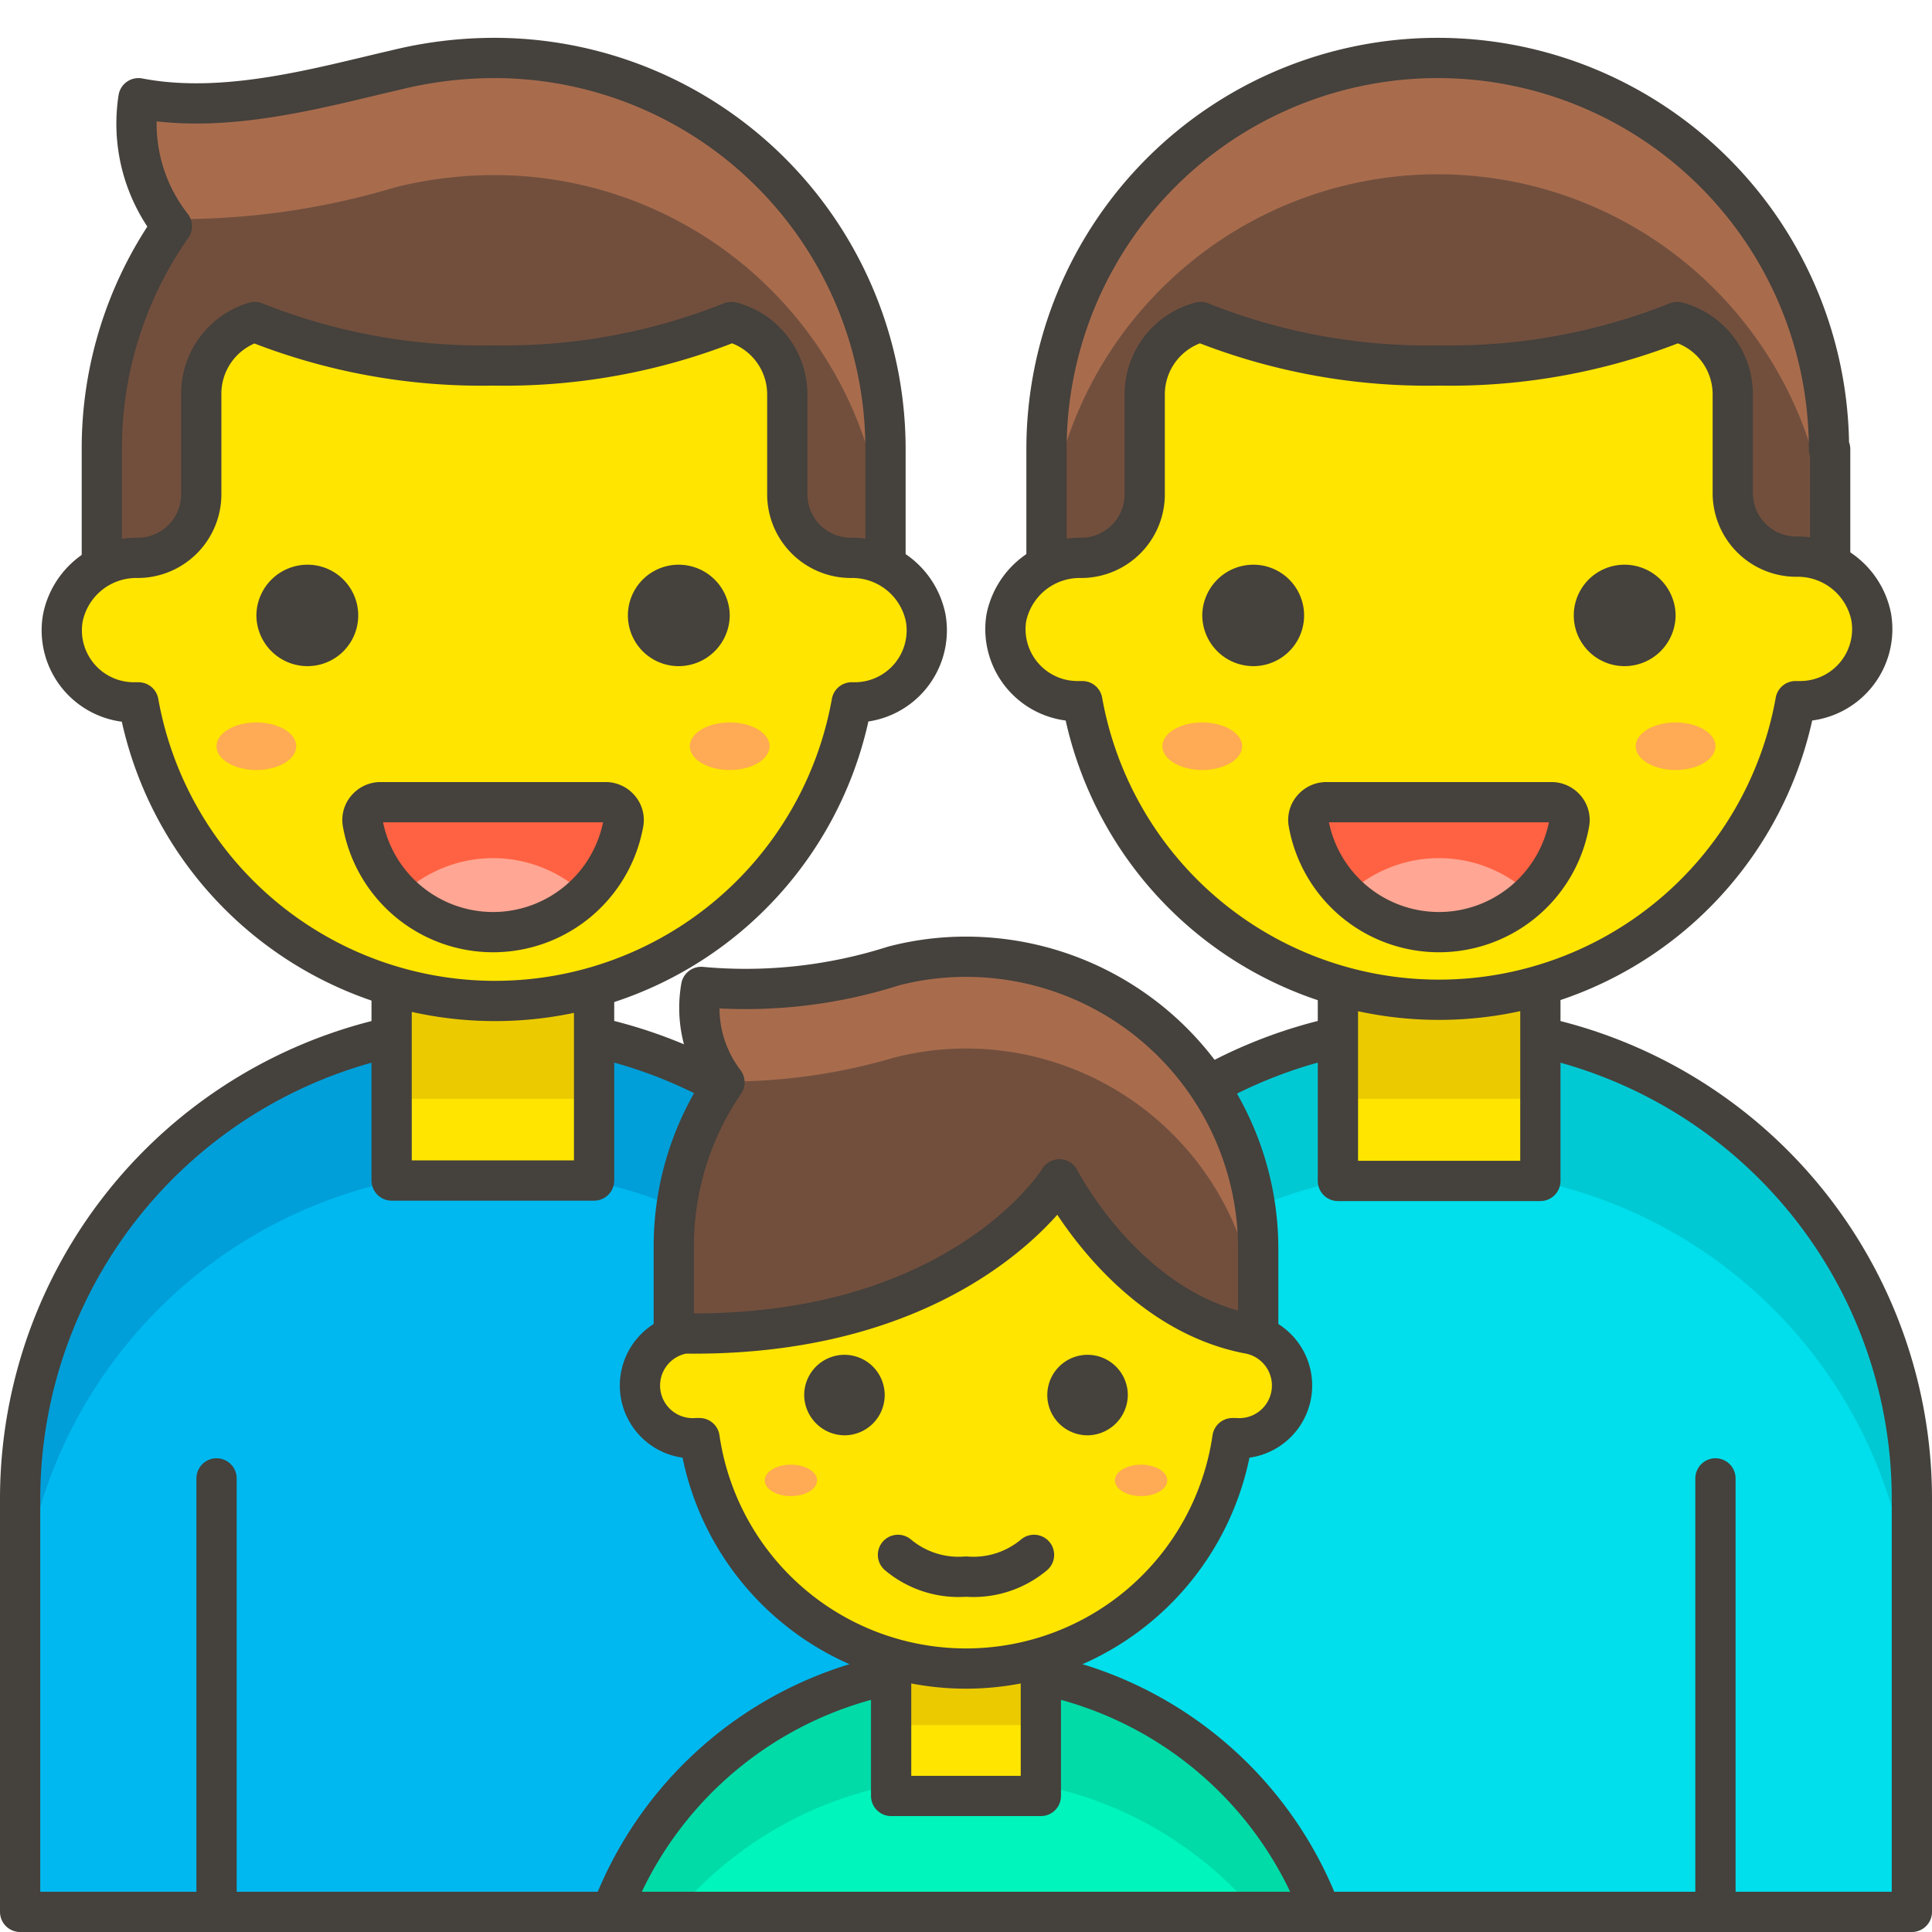 <svg viewBox="0 0 48 48" xmlns="http://www.w3.org/2000/svg"><path d="M12.25,1.44a10.22,10.22,0,0,0-2.42.3c-1.83.42-4.22,1.12-6.39.7a4.13,4.13,0,0,0,.83,3.18,9.62,9.62,0,0,0-1.74,5.54v5.08H22V11.16A9.72,9.72,0,0,0,12.25,1.44Z" fill="#724f3d"></path><path d="M12.25,1.44a10.22,10.22,0,0,0-2.42.3c-1.83.42-4.22,1.12-6.39.7a4.38,4.38,0,0,0,.67,3,18.62,18.62,0,0,0,5.72-.79,10.22,10.22,0,0,1,2.42-.3A9.72,9.72,0,0,1,22,14.05V11.16A9.72,9.72,0,0,0,12.25,1.44Z" fill="#a86c4d"></path><path d="M12.25,1.44a10.22,10.22,0,0,0-2.42.3c-1.83.42-4.22,1.12-6.39.7a4.13,4.13,0,0,0,.83,3.18,9.62,9.62,0,0,0-1.74,5.54v5.08H22V11.16A9.72,9.72,0,0,0,12.25,1.44Z" fill="none" stroke="#45413c" stroke-linecap="round" stroke-linejoin="round"></path><path d="M12.25,25.49h0A11.75,11.75,0,0,1,24,37.24V47.5a0,0,0,0,1,0,0H.5a0,0,0,0,1,0,0V37.24A11.75,11.75,0,0,1,12.25,25.49Z" fill="#00b8f0"></path><path d="M12.25,25.49A11.75,11.75,0,0,0,.5,37.24v3.59a11.75,11.75,0,0,1,23.5,0V37.24A11.75,11.75,0,0,0,12.25,25.49Z" fill="#009fd9"></path><path d="M12.25,25.49h0A11.75,11.75,0,0,1,24,37.24V47.5a0,0,0,0,1,0,0H.5a0,0,0,0,1,0,0V37.24A11.75,11.75,0,0,1,12.25,25.49Z" fill="none" stroke="#45413c" stroke-linecap="round" stroke-linejoin="round"></path><path d="M9.730 21.480 L14.760 21.480 L14.760 29.330 L9.730 29.330 Z" fill="#ffe500"></path><path d="M9.730 21.480 L14.760 21.480 L14.760 27.300 L9.730 27.300 Z" fill="#ebcb00"></path><path d="M9.730 21.480 L14.760 21.480 L14.760 29.330 L9.730 29.330 Z" fill="none" stroke="#45413c" stroke-linecap="round" stroke-linejoin="round"></path><path d="M23,15.36a1.86,1.86,0,0,0-1.86-1.5,1.58,1.58,0,0,1-1.58-1.58V9.82A1.86,1.86,0,0,0,18.17,8a15.2,15.2,0,0,1-5.92,1.08A15.2,15.2,0,0,1,6.33,8,1.86,1.86,0,0,0,5,9.82v2.46a1.58,1.58,0,0,1-1.58,1.58,1.86,1.86,0,0,0-1.86,1.5,1.79,1.79,0,0,0,1.77,2.09h.11a9,9,0,0,0,17.72,0h.11A1.79,1.79,0,0,0,23,15.36Z" fill="#ffe500" stroke="#45413c" stroke-linecap="round" stroke-linejoin="round"></path><path d="M6.87,15.29a.77.77,0,0,0,.77.76.76.76,0,1,0,0-1.52A.77.77,0,0,0,6.87,15.29Z" fill="#45413c" stroke="#45413c" stroke-linecap="round" stroke-linejoin="round"></path><path d="M17.63,15.29a.77.77,0,0,1-.77.76.76.76,0,1,1,0-1.52A.77.77,0,0,1,17.63,15.29Z" fill="#45413c" stroke="#45413c" stroke-linecap="round" stroke-linejoin="round"></path><path d="M9.44,19.93a.45.45,0,0,0-.33.16.43.43,0,0,0-.1.35,3.29,3.29,0,0,0,6.48,0,.43.43,0,0,0-.1-.35.45.45,0,0,0-.33-.16Z" fill="#ff6242"></path><path d="M12.25,23.18a3.3,3.3,0,0,0,2.3-.93,3.31,3.31,0,0,0-4.6,0A3.3,3.3,0,0,0,12.25,23.18Z" fill="#ffa694"></path><path d="M9.44,19.93a.45.45,0,0,0-.33.16.43.43,0,0,0-.1.35,3.29,3.29,0,0,0,6.48,0,.43.43,0,0,0-.1-.35.45.45,0,0,0-.33-.16Z" fill="none" stroke="#45413c" stroke-linecap="round" stroke-linejoin="round"></path><path d="M5.38 47.5L5.38 36.73" fill="none" stroke="#45413c" stroke-linecap="round" stroke-linejoin="round"></path><path d="M5.380 18.540 A0.99 0.59 0 1 0 7.360 18.540 A0.99 0.59 0 1 0 5.380 18.540 Z" fill="#ffaa54"></path><path d="M17.140 18.540 A0.99 0.59 0 1 0 19.120 18.540 A0.99 0.59 0 1 0 17.140 18.540 Z" fill="#ffaa54"></path><path d="M45.47,11.16v5.08H26V11.16a9.72,9.72,0,0,1,19.44,0Z" fill="#724f3d"></path><path d="M35.75,1.44A9.72,9.72,0,0,0,26,11.16v2.89a9.72,9.72,0,0,1,19.44,0V11.16A9.72,9.72,0,0,0,35.75,1.44Z" fill="#a86c4d"></path><path d="M45.47,11.16v5.08H26V11.16a9.72,9.72,0,0,1,19.44,0Z" fill="none" stroke="#45413c" stroke-linecap="round" stroke-linejoin="round"></path><path d="M24,25.49H47.5a0,0,0,0,1,0,0V35.75A11.75,11.75,0,0,1,35.75,47.5h0A11.75,11.75,0,0,1,24,35.75V25.49A0,0,0,0,1,24,25.49Z" fill="#00dfeb" transform="translate(71.5 72.99) rotate(180)"></path><path d="M35.75,25.49A11.75,11.75,0,0,1,47.5,37.24v3.59a11.75,11.75,0,0,0-23.5,0V37.24A11.75,11.75,0,0,1,35.75,25.49Z" fill="#00c9d4"></path><path d="M24,25.49H47.5a0,0,0,0,1,0,0V35.75A11.75,11.75,0,0,1,35.75,47.5h0A11.75,11.75,0,0,1,24,35.75V25.49A0,0,0,0,1,24,25.49Z" fill="none" stroke="#45413c" stroke-linecap="round" stroke-linejoin="round" transform="translate(71.5 72.99) rotate(180)"></path><path d="M33.230 21.480 L38.260 21.480 L38.260 29.330 L33.230 29.330 Z" fill="#ffe500" transform="translate(71.5 50.82) rotate(-180)"></path><path d="M38.260 27.300 L33.230 27.300 L33.230 21.480 L38.260 21.480 Z" fill="#ebcb00" transform="matrix(-1, 0, 0, -1, 71.5, 48.78)"></path><path d="M33.230 21.480 L38.260 21.480 L38.260 29.330 L33.230 29.330 Z" fill="none" stroke="#45413c" stroke-linecap="round" stroke-linejoin="round" transform="translate(71.5 50.82) rotate(-180)"></path><path d="M25,15.36a1.86,1.86,0,0,1,1.86-1.5,1.58,1.58,0,0,0,1.58-1.58V9.82A1.86,1.86,0,0,1,29.83,8a15.2,15.2,0,0,0,5.92,1.08A15.2,15.2,0,0,0,41.67,8a1.86,1.86,0,0,1,1.38,1.79v2.46a1.58,1.58,0,0,0,1.58,1.58,1.86,1.86,0,0,1,1.86,1.5,1.79,1.79,0,0,1-1.77,2.09h-.11a9,9,0,0,1-17.72,0h-.11A1.79,1.79,0,0,1,25,15.36Z" fill="#ffe500" stroke="#45413c" stroke-linecap="round" stroke-linejoin="round"></path><path d="M41.13,15.29a.77.77,0,0,1-.77.76.76.76,0,0,1,0-1.52A.77.77,0,0,1,41.13,15.29Z" fill="#45413c" stroke="#45413c" stroke-linecap="round" stroke-linejoin="round"></path><path d="M30.37,15.29a.77.77,0,0,0,.77.76.76.76,0,0,0,0-1.52A.77.77,0,0,0,30.37,15.29Z" fill="#45413c" stroke="#45413c" stroke-linecap="round" stroke-linejoin="round"></path><path d="M38.56,19.93a.45.45,0,0,1,.33.16.43.43,0,0,1,.1.35,3.29,3.29,0,0,1-6.48,0,.43.43,0,0,1,.1-.35.45.45,0,0,1,.33-.16Z" fill="#ff6242"></path><path d="M35.75,23.18a3.3,3.3,0,0,1-2.3-.93,3.31,3.31,0,0,1,4.6,0A3.3,3.3,0,0,1,35.75,23.18Z" fill="#ffa694"></path><path d="M38.56,19.93a.45.45,0,0,1,.33.16.43.43,0,0,1,.1.35,3.29,3.29,0,0,1-6.48,0,.43.43,0,0,1,.1-.35.45.45,0,0,1,.33-.16Z" fill="none" stroke="#45413c" stroke-linecap="round" stroke-linejoin="round"></path><path d="M42.62 47.5L42.62 36.73" fill="none" stroke="#45413c" stroke-linecap="round" stroke-linejoin="round"></path><path d="M40.640 18.540 A0.99 0.59 0 1 0 42.620 18.540 A0.99 0.59 0 1 0 40.640 18.540 Z" fill="#ffaa54"></path><path d="M28.880 18.540 A0.99 0.59 0 1 0 30.860 18.540 A0.99 0.59 0 1 0 28.880 18.540 Z" fill="#ffaa54"></path><path d="M32.81,47.5a9.42,9.42,0,0,0-17.62,0Z" fill="#00f5bc"></path><path d="M24,44.17a9.4,9.4,0,0,1,7.19,3.33h1.62a9.42,9.42,0,0,0-17.62,0h1.62A9.4,9.4,0,0,1,24,44.17Z" fill="#00dba8"></path><path d="M32.81,47.5a9.42,9.42,0,0,0-17.62,0Z" fill="none" stroke="#45413c" stroke-linecap="round" stroke-linejoin="round"></path><path d="M22.140 38.220 L25.860 38.220 L25.860 44.620 L22.140 44.620 Z" fill="#ffe500"></path><path d="M22.140 38.220 L25.860 38.220 L25.860 42.860 L22.140 42.860 Z" fill="#ebcb00"></path><path d="M22.140 38.220 L25.860 38.220 L25.860 44.620 L22.140 44.620 Z" fill="none" stroke="#45413c" stroke-linecap="round" stroke-linejoin="round"></path><path d="M24,23.77a7.1,7.1,0,0,0-1.8.23,12.11,12.11,0,0,1-4.78.52A3.05,3.05,0,0,0,18,26.89,7.22,7.22,0,0,0,16.74,31v3.8H31.26V31A7.26,7.26,0,0,0,24,23.77Z" fill="#724f3d"></path><path d="M24,23.77a7.1,7.1,0,0,0-1.8.23,12.11,12.11,0,0,1-4.78.52,3.11,3.11,0,0,0,.6,2.35,14.56,14.56,0,0,0,4.18-.59,7.1,7.1,0,0,1,1.8-.23,7.26,7.26,0,0,1,7.26,7.26V31A7.26,7.26,0,0,0,24,23.77Z" fill="#a86c4d"></path><path d="M24,23.77a7.1,7.1,0,0,0-1.8.23,12.11,12.11,0,0,1-4.78.52A3.05,3.05,0,0,0,18,26.89,7.22,7.22,0,0,0,16.74,31v3.8H31.26V31A7.26,7.26,0,0,0,24,23.77Z" fill="none" stroke="#45413c" stroke-linecap="round" stroke-linejoin="round"></path><path d="M17,33.13a1.31,1.31,0,0,0,.3,2.6h.08a6.69,6.69,0,0,0,13.24,0h.08a1.31,1.31,0,0,0,.3-2.6c-3-.59-4.64-3.76-4.68-3.83C26.27,29.39,23.83,33.22,17,33.13Z" fill="#ffe500" stroke="#45413c" stroke-linecap="round" stroke-linejoin="round"></path><path d="M20.48,34.66a.51.51,0,0,0,.5.5.5.5,0,0,0,.5-.5.5.5,0,0,0-.5-.5A.5.5,0,0,0,20.48,34.66Z" fill="#45413c" stroke="#45413c" stroke-linecap="round" stroke-linejoin="round"></path><path d="M27.52,34.66a.51.51,0,0,1-.5.5.5.5,0,0,1-.5-.5.5.5,0,0,1,.5-.5A.5.5,0,0,1,27.52,34.66Z" fill="#45413c" stroke="#45413c" stroke-linecap="round" stroke-linejoin="round"></path><path d="M19.000 36.780 A0.65 0.39 0 1 0 20.300 36.780 A0.65 0.39 0 1 0 19.000 36.780 Z" fill="#ffaa54"></path><path d="M27.700 36.780 A0.65 0.39 0 1 0 29.000 36.780 A0.65 0.39 0 1 0 27.700 36.780 Z" fill="#ffaa54"></path><path d="M22.31,38.63a2.34,2.34,0,0,0,1.69.54,2.34,2.34,0,0,0,1.69-.54" fill="none" stroke="#45413c" stroke-linecap="round" stroke-linejoin="round"></path></svg>